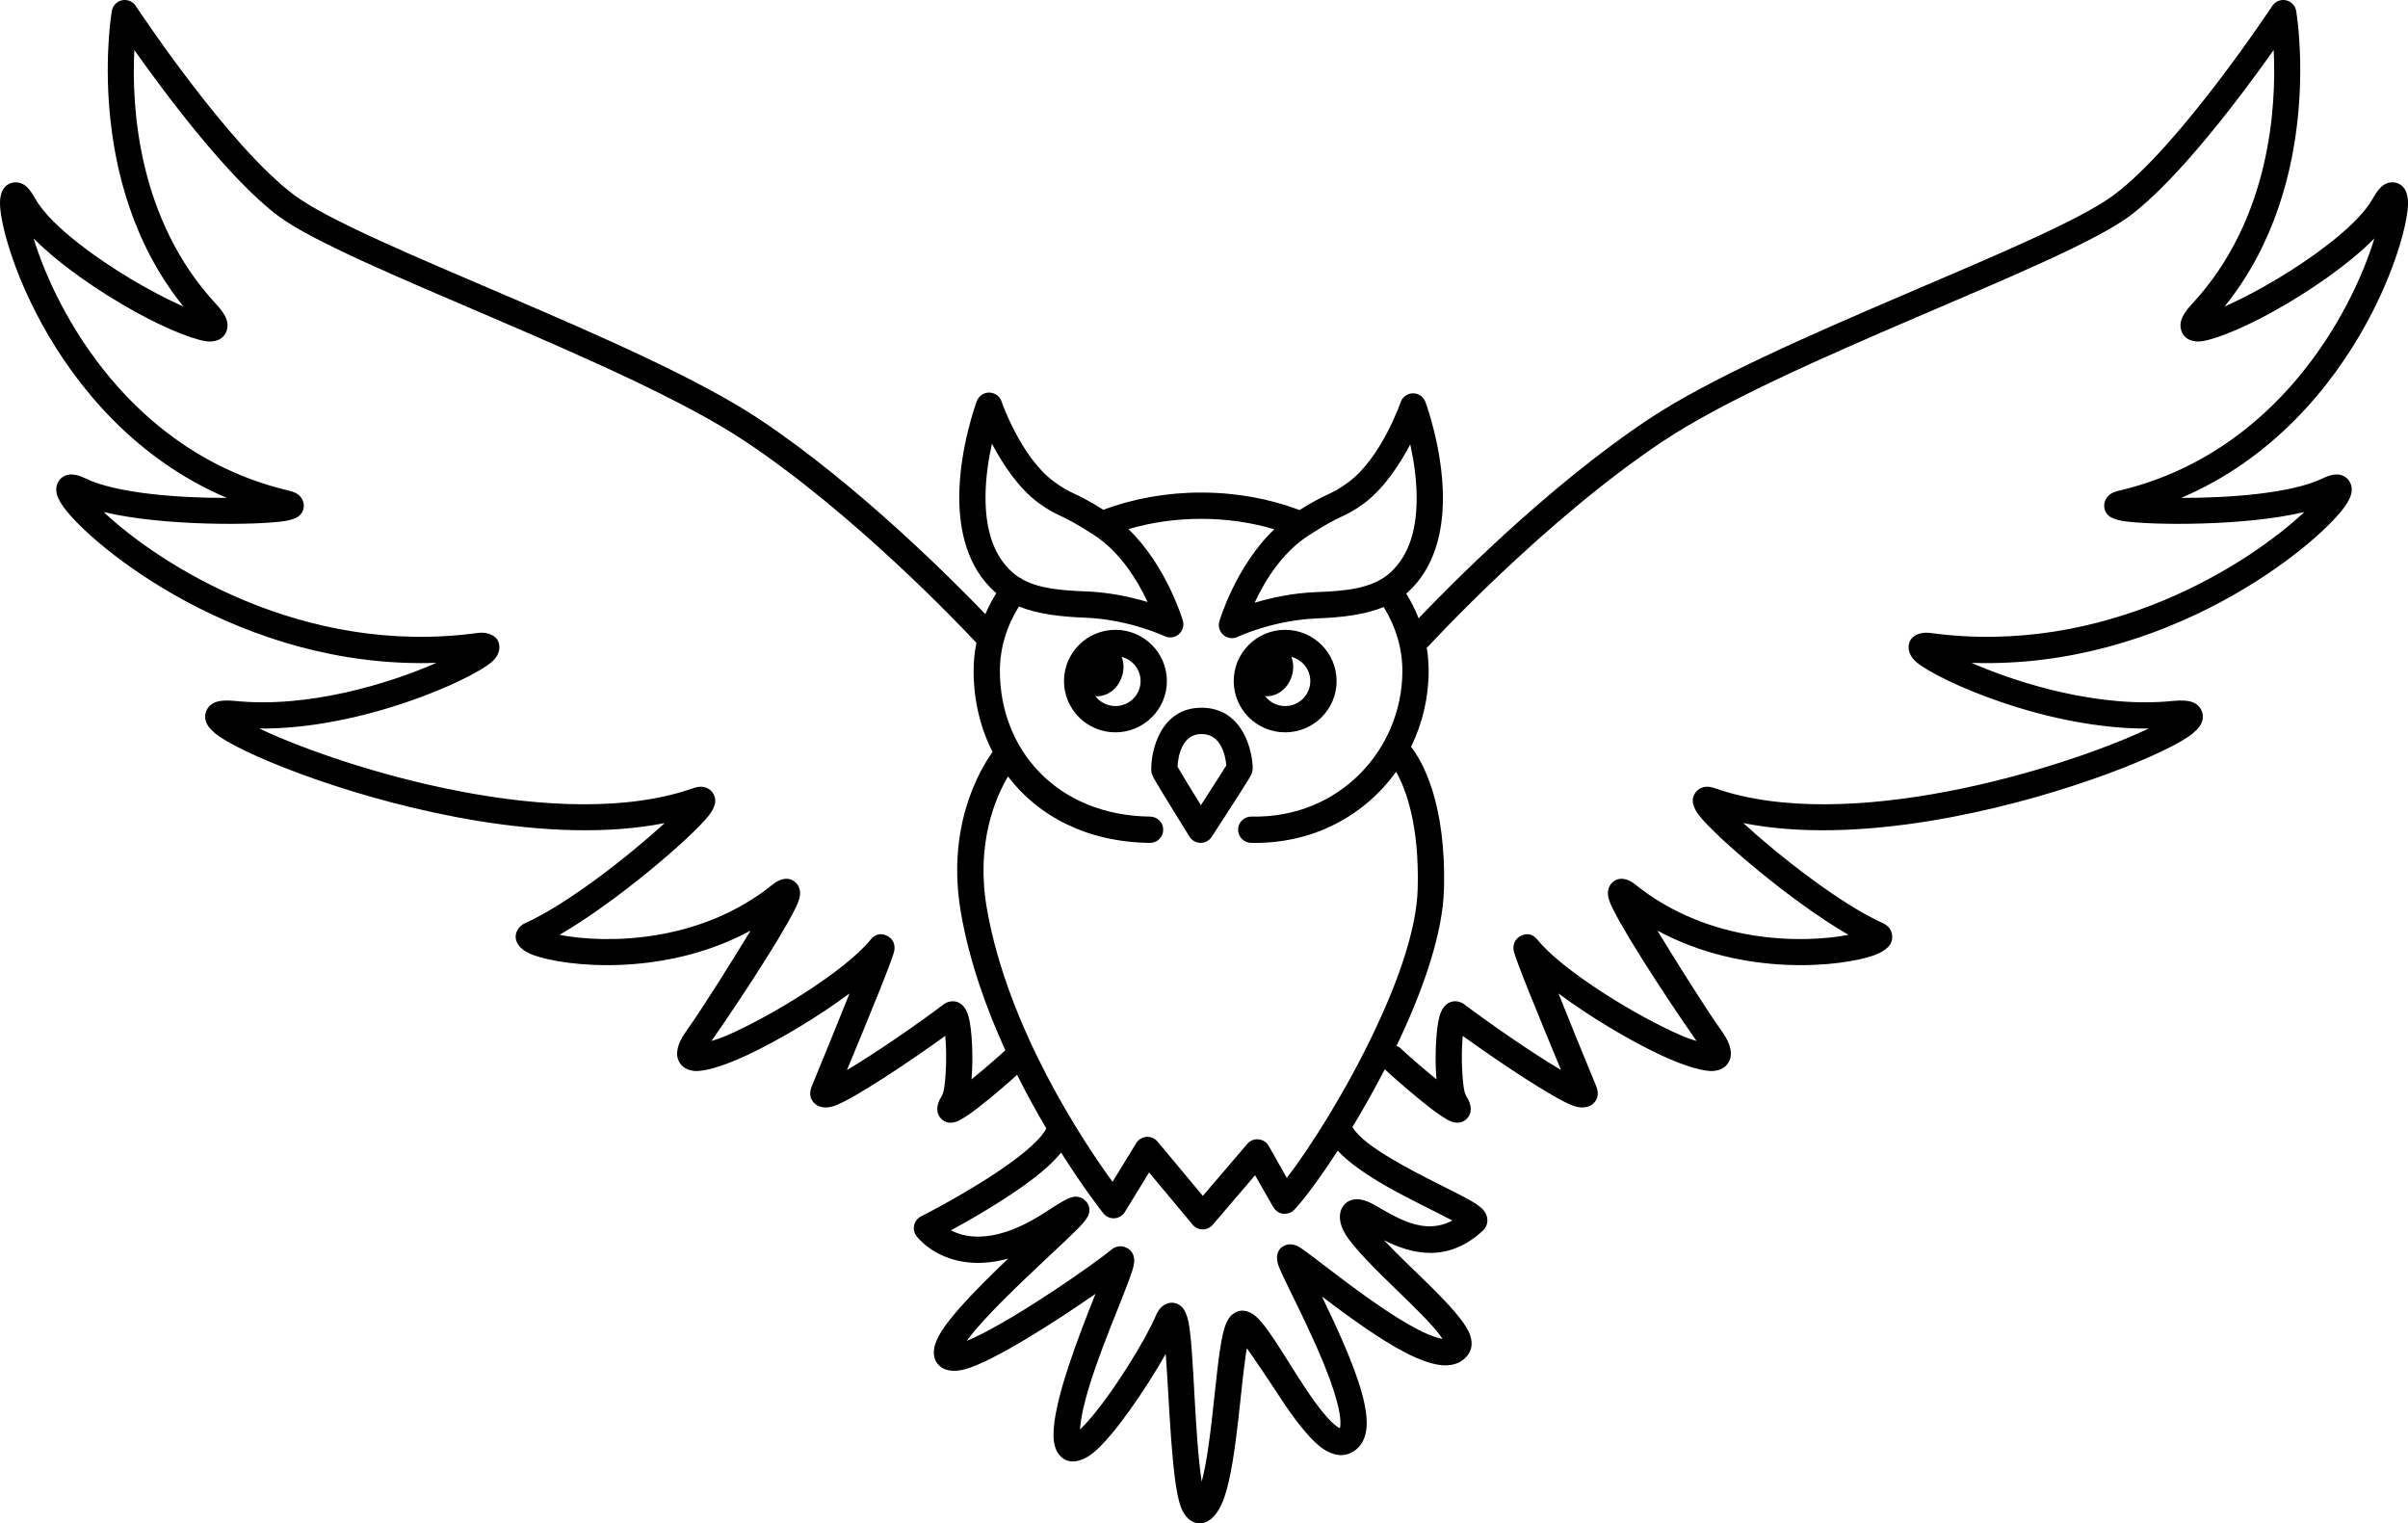 <?xml version="1.0" encoding="UTF-8" standalone="no"?>
<svg xmlns="http://www.w3.org/2000/svg" xmlns:xlink="http://www.w3.org/1999/xlink" xmlns:serif="http://www.serif.com/" width="100%" height="100%" viewBox="0 0 332 210" version="1.1" xml:space="preserve" style="fill-rule:evenodd;clip-rule:evenodd;stroke-linejoin:round;stroke-miterlimit:2;">
    <path d="M158.73,106.207C158.73,106.21 158.73,106.212 158.73,106.214C158.733,106.297 158.77,106.726 159.1,107.32C159.922,108.797 164.004,115.341 164.004,115.341C164.332,115.866 164.905,116.188 165.524,116.193C166.143,116.199 166.722,115.888 167.059,115.369C167.059,115.369 171.435,108.638 172.31,107.173C172.7,106.519 172.716,106.038 172.717,105.969C172.719,103.724 171.473,97.623 165.735,97.565C165.735,97.565 165.734,97.565 165.734,97.565C159.986,97.512 158.649,103.55 158.73,106.207ZM169.076,105.517C168.439,106.559 166.811,109.088 165.573,111.002C164.413,109.129 162.915,106.694 162.353,105.709C162.379,104.905 162.558,103.789 163.061,102.822C163.527,101.925 164.332,101.176 165.7,101.189C167.085,101.203 167.89,101.986 168.359,102.883C168.833,103.79 169.022,104.805 169.076,105.517ZM153.79,86.826C149.873,86.826 146.697,89.996 146.697,93.892C146.697,97.789 149.873,100.959 153.79,100.959C157.706,100.959 160.882,97.789 160.882,93.892C160.882,89.996 157.706,86.826 153.79,86.826ZM154.648,90.558C154.953,91.347 155.008,92.311 154.67,93.308C154.04,95.175 152.388,96.112 151.02,95.963C151.654,96.796 152.66,97.334 153.79,97.334C155.701,97.334 157.258,95.794 157.258,93.892C157.258,92.285 156.146,90.936 154.648,90.558ZM177.189,86.826C173.273,86.826 170.097,89.996 170.097,93.892C170.097,97.789 173.273,100.959 177.189,100.959C181.106,100.959 184.282,97.789 184.282,93.892C184.282,89.996 181.106,86.826 177.189,86.826ZM178.047,90.558C178.352,91.347 178.408,92.311 178.07,93.308C177.44,95.175 175.788,96.112 174.42,95.963C175.054,96.796 176.06,97.334 177.189,97.334C179.101,97.334 180.658,95.794 180.658,93.892C180.658,92.285 179.546,90.936 178.047,90.558ZM193.886,81.826C193.96,81.763 194.033,81.699 194.105,81.633C197.791,78.295 198.969,73.323 198.942,68.517C198.905,61.745 196.521,55.395 196.521,55.395C196.253,54.682 195.567,54.212 194.805,54.221C194.044,54.229 193.368,54.713 193.116,55.432C193.116,55.432 190.463,63.162 185.849,66.522C185.849,66.522 185.849,66.522 185.849,66.522C183.312,68.37 183.08,67.85 179.179,70.312C175.079,68.77 170.473,67.901 165.605,67.901C160.775,67.901 156.201,68.757 152.122,70.277C148.121,67.741 147.908,68.287 145.349,66.422C145.349,66.422 145.349,66.422 145.349,66.422C140.735,63.062 138.082,55.332 138.082,55.332C137.83,54.613 137.154,54.129 136.393,54.121C135.631,54.112 134.945,54.582 134.677,55.295C134.677,55.295 132.293,61.645 132.256,68.417C132.229,73.223 133.407,78.195 137.093,81.533C137.181,81.613 137.27,81.691 137.36,81.767C136.783,82.7 136.28,83.666 135.856,84.659C131.221,79.836 118.142,66.727 104.684,57.779C104.684,57.779 104.684,57.779 104.684,57.779C88.107,46.759 49.85,33.806 40.561,26.886C40.561,26.886 40.561,26.886 40.561,26.886C31.425,20.081 18.713,0.812 18.713,0.812C18.304,0.193 17.559,-0.113 16.834,0.038C16.108,0.189 15.548,0.768 15.419,1.498C15.419,1.498 11.315,24.97 25.285,42.245C25.086,42.164 24.889,42.078 24.696,41.99C20.72,40.181 15.3,37.031 10.974,33.66C8.24,31.53 5.936,29.337 4.837,27.335C4.295,26.348 3.782,25.801 3.43,25.552C2.848,25.142 2.302,25.091 1.863,25.157C1.294,25.242 0.751,25.534 0.374,26.199C0.162,26.571 -0.044,27.293 0.008,28.344C0.141,31.051 1.832,37.449 5.724,44.562C10.543,53.369 18.717,63.294 31.28,68.64C24.702,68.655 16.004,68.03 11.71,65.92C11.71,65.92 11.71,65.92 11.71,65.92C10.631,65.39 9.847,65.361 9.422,65.447C8.687,65.595 8.23,66.013 7.962,66.569C7.791,66.924 7.684,67.398 7.804,67.994C7.891,68.421 8.166,69.069 8.721,69.846C12.586,75.253 33.274,92.312 60.175,91.376C53.535,94.3 42.385,97.659 32.408,96.628C31.083,96.491 30.211,96.61 29.743,96.786C29.022,97.059 28.652,97.521 28.457,97.975C28.237,98.487 28.185,99.105 28.531,99.804C28.748,100.243 29.3,100.885 30.279,101.554C34.602,104.507 49.73,110.525 65.869,113.164C74.692,114.607 83.809,115.03 91.643,113.467C86.74,117.974 78.19,124.671 72.404,127.261C70.82,127.97 70.101,130.436 73.624,131.697C77.909,133.23 91.443,134.806 103.488,128.291C100.827,132.653 97.074,138.681 94.487,142.338C94.487,142.338 94.486,142.338 94.486,142.338C93.306,144.007 93.235,145.254 93.45,145.934C93.728,146.81 94.407,147.489 95.67,147.634C96.961,147.782 99.671,147.014 102.922,145.498C107.293,143.458 112.819,140.167 117.127,136.955C115.539,140.911 113.515,145.919 111.926,149.739C111.382,151.045 111.936,151.827 112.472,152.255C112.848,152.556 113.77,152.92 115.1,152.434C117.763,151.459 125.358,146.398 130.325,142.802C130.468,144.264 130.495,146.173 130.385,147.875C130.294,149.297 130.184,150.572 129.817,151.136C128.915,152.525 129.268,153.489 129.444,153.797C129.769,154.366 130.552,155.114 131.938,154.602C132.491,154.398 133.64,153.648 134.95,152.631C136.733,151.246 138.895,149.378 140.234,148.178C141.567,150.846 142.939,153.326 144.257,155.557C144.12,155.862 143.893,156.179 143.619,156.518C142.867,157.45 141.759,158.437 140.483,159.43C135.156,163.576 126.989,167.688 126.989,167.688C126.511,167.929 126.163,168.37 126.041,168.892C125.918,169.414 126.033,169.963 126.354,170.392C126.354,170.392 128.67,173.615 133.721,174.052C135.215,174.182 136.976,174.066 139.01,173.501C137.888,174.57 136.747,175.676 135.661,176.767C133.234,179.206 131.079,181.58 129.917,183.356C129.254,184.369 128.887,185.262 128.793,185.934C128.614,187.199 129.089,187.986 129.762,188.48C130.372,188.928 131.503,189.18 133.038,188.764C136.974,187.699 145.659,182.11 151.037,178.369C148.736,184.177 145.226,193.104 145.251,197.841C145.264,200.21 146.354,201.136 147.303,201.398C148.126,201.626 149.415,201.373 150.797,200.228C153.608,197.9 157.999,191.453 160.723,186.649C161.226,193.226 161.507,204.143 162.781,207.679C163.293,209.102 164.158,209.755 164.843,209.927C165.402,210.068 166.004,210.021 166.633,209.644C166.633,209.644 166.633,209.644 166.633,209.643C167.411,209.177 168.196,208.132 168.764,206.543C169.694,203.937 170.296,199.576 170.779,195.258C171.136,192.075 171.435,188.918 171.79,186.58C171.826,186.343 171.87,186.099 171.917,185.859C173.055,187.502 174.815,190.071 176.193,192.197C178.444,195.674 180.918,198.95 182.898,200.028C184.427,200.861 185.816,200.779 186.998,199.806C187.755,199.184 188.257,198.229 188.397,196.948C188.535,195.677 188.301,193.975 187.768,192.047C186.646,187.983 184.197,182.739 182.261,178.733C185.701,181.34 190.196,184.637 193.876,186.525C195.909,187.568 197.746,188.184 199.119,188.222C200.587,188.262 201.69,187.742 202.411,186.754C202.952,186.013 203.13,184.913 202.484,183.554C201.789,182.091 199.849,179.923 197.521,177.61C195.304,175.406 192.739,173.024 190.819,170.975C194.521,172.833 199.498,174.208 204.422,169.679C204.951,169.192 205.135,168.61 205.048,167.957C205.003,167.616 204.856,167.181 204.456,166.741C204.193,166.452 203.689,166.061 202.967,165.633C200.767,164.331 195.964,162.195 191.922,159.785C189.523,158.356 187.375,156.879 186.465,155.382L186.461,155.376C187.947,152.92 189.473,150.225 190.927,147.415C191.988,148.403 194.816,150.896 197.05,152.631C198.36,153.648 199.509,154.398 200.062,154.602C201.448,155.114 202.231,154.366 202.556,153.797C202.732,153.489 203.085,152.525 202.183,151.136C201.816,150.572 201.706,149.297 201.615,147.875C201.505,146.173 201.532,144.264 201.675,142.802C206.642,146.398 214.237,151.459 216.9,152.434C218.23,152.92 219.152,152.556 219.528,152.255C220.064,151.827 220.618,151.045 220.074,149.739C218.485,145.919 216.461,140.911 214.873,136.955C219.181,140.167 224.707,143.458 229.078,145.498C232.329,147.014 235.039,147.782 236.33,147.634C237.593,147.489 238.272,146.81 238.55,145.934C238.765,145.254 238.694,144.007 237.514,142.338C237.514,142.338 237.513,142.338 237.513,142.338C234.926,138.681 231.173,132.653 228.512,128.291C240.557,134.806 254.091,133.23 258.376,131.697C259.664,131.236 260.361,130.593 260.593,130.205C260.908,129.677 260.945,129.162 260.833,128.694C260.717,128.208 260.413,127.627 259.596,127.261C253.81,124.671 245.26,117.974 240.357,113.467C248.191,115.03 257.308,114.607 266.131,113.164C282.27,110.525 297.398,104.507 301.721,101.554C302.7,100.885 303.252,100.243 303.469,99.804C303.815,99.105 303.763,98.487 303.543,97.975C303.348,97.521 302.978,97.059 302.257,96.786C301.789,96.61 300.917,96.491 299.591,96.628C289.615,97.659 278.465,94.3 271.825,91.376C298.726,92.312 319.414,75.253 323.279,69.846C323.834,69.069 324.109,68.421 324.196,67.994C324.316,67.398 324.209,66.924 324.038,66.569C323.77,66.013 323.313,65.595 322.578,65.447C322.153,65.361 321.369,65.39 320.29,65.92C320.29,65.92 320.29,65.92 320.29,65.92C315.996,68.03 307.298,68.655 300.72,68.64C313.283,63.294 321.457,53.369 326.276,44.562C330.168,37.449 331.859,31.051 331.992,28.344C332.044,27.293 331.838,26.571 331.626,26.199C331.249,25.534 330.706,25.242 330.137,25.157C329.698,25.091 329.152,25.142 328.57,25.552C328.218,25.801 327.705,26.348 327.163,27.335C326.064,29.337 323.76,31.53 321.026,33.66C316.7,37.031 311.28,40.181 307.304,41.99C307.111,42.078 306.914,42.164 306.715,42.245C320.685,24.97 316.581,1.498 316.581,1.498C316.452,0.768 315.892,0.189 315.166,0.038C314.441,-0.113 313.696,0.193 313.287,0.812C313.287,0.812 300.575,20.081 291.439,26.886C291.439,26.886 291.439,26.886 291.439,26.886C282.15,33.806 243.893,46.759 227.316,57.779C227.316,57.779 227.316,57.779 227.316,57.779C213.276,67.114 199.649,80.977 195.591,85.237C195.129,84.061 194.558,82.921 193.886,81.826ZM184.429,158.63C181.946,162.477 179.751,165.413 178.444,166.769C178.141,167.087 177.765,167.276 177.309,167.32C177.053,167.344 176.457,167.394 175.86,166.803C175.83,166.774 175.667,166.601 175.466,166.264C175.106,165.659 173.963,163.643 173.043,162.014L167.2,168.849C166.854,169.254 166.346,169.486 165.813,169.483C165.279,169.48 164.775,169.242 164.433,168.832C164.433,168.832 158.429,161.633 158.429,161.633L155.085,167.087C154.777,167.591 154.243,167.912 153.654,167.948C153.065,167.985 152.495,167.733 152.127,167.272C152.127,167.272 149.589,164.093 146.303,158.902C145.393,160.004 144.156,161.163 142.707,162.291C139.025,165.157 134.044,168.012 131.097,169.615C131.843,169.997 132.819,170.336 134.033,170.442C136.52,170.657 139.868,169.908 144.201,167.063C145.903,165.945 146.928,165.359 147.402,165.167C147.849,164.986 148.182,164.967 148.382,164.975C149.048,165 149.462,165.302 149.739,165.626C150.068,166.01 150.392,166.628 150.062,167.52C149.967,167.777 149.581,168.38 148.838,169.146C146.951,171.092 142.221,175.313 138.229,179.324C136.306,181.256 134.557,183.134 133.421,184.666L133.285,184.849C133.579,184.73 133.89,184.594 134.214,184.445C140.486,181.553 151.562,173.727 153.043,172.414C153.043,172.414 153.043,172.414 153.043,172.414C154.036,171.533 154.91,171.817 155.301,172.006C155.771,172.233 156.343,172.698 156.378,173.711C156.387,173.972 156.332,174.439 156.143,175.065C155.883,175.934 155.338,177.348 154.649,179.087C152.623,184.204 149.228,192.33 148.9,197.07C149.233,196.759 149.584,196.392 149.952,195.981C153.391,192.13 157.964,184.687 159.369,181.353C159.369,181.353 159.369,181.353 159.369,181.353C160.04,179.762 161.137,179.561 161.659,179.591C162.093,179.617 162.537,179.772 162.939,180.158C163.243,180.45 163.676,181.205 163.899,182.436C164.62,186.409 164.716,198.082 165.672,204.149L165.687,204.235C166.35,201.774 166.794,198.298 167.179,194.855C167.653,190.619 168.038,186.43 168.566,184.057C168.772,183.13 169.023,182.424 169.274,181.985C169.516,181.56 169.8,181.274 170.066,181.089C170.742,180.618 171.622,180.47 172.647,181.1C173.055,181.352 173.565,181.818 174.113,182.49C175.044,183.631 176.229,185.489 177.522,187.537C179.446,190.587 181.622,194.1 183.568,196.001C183.877,196.303 184.175,196.559 184.465,196.746C184.543,196.797 184.651,196.849 184.739,196.888C184.741,196.87 184.743,196.851 184.748,196.832C184.797,196.636 184.814,196.412 184.815,196.166C184.819,195.29 184.608,194.212 184.276,193.012C182.509,186.611 177.357,177.241 176.347,174.683C176.003,173.814 176.044,173.196 176.097,172.968C176.286,172.172 176.789,171.786 177.371,171.611C177.372,171.611 177.374,171.611 177.375,171.61C177.611,171.54 178.284,171.414 179.145,171.924C180.691,172.84 186.985,178.104 192.633,181.636C194.573,182.849 196.423,183.855 197.945,184.34C198.279,184.446 198.59,184.527 198.877,184.568C198.784,184.415 198.682,184.26 198.581,184.125C197.29,182.402 194.949,180.144 192.608,177.873C189.66,175.014 186.722,172.127 185.516,170.174C184.53,168.579 184.583,167.23 185.091,166.412C185.712,165.413 186.976,164.896 188.844,165.773C189.963,166.298 191.609,167.438 193.569,168.258C195.522,169.075 197.854,169.54 200.24,168.26L200.214,168.245C197.985,167.051 194.405,165.382 191.123,163.514C188.442,161.987 185.978,160.294 184.429,158.63ZM175.696,72.963C172.564,72.033 169.162,71.525 165.605,71.525C162.076,71.525 158.698,72.026 155.584,72.942C160.896,78.062 163.084,85.561 163.084,85.561C163.28,86.246 163.058,86.982 162.515,87.443C161.972,87.904 161.21,88.005 160.567,87.699C160.567,87.699 155.657,85.379 149.587,85.15C146.193,85.022 143.07,84.654 140.482,83.608C138.806,86.297 137.859,89.308 137.859,92.489C137.859,103.367 145.744,112.419 158.589,112.575C159.588,112.587 160.39,113.409 160.378,114.409C160.366,115.409 159.544,116.211 158.545,116.199C149.861,116.093 143.129,112.505 138.974,107.042C137.24,109.981 134.506,116.307 136.061,125.235C138.956,141.841 149.394,157.435 153.387,162.925L156.66,157.587C156.965,157.09 157.491,156.77 158.073,156.727C158.655,156.685 159.221,156.926 159.595,157.374C159.595,157.374 165.841,164.863 165.841,164.863L171.971,157.69C172.356,157.241 172.936,157.007 173.524,157.065C174.113,157.122 174.636,157.464 174.927,157.979C174.927,157.979 176.323,160.461 177.416,162.382C180.534,158.367 185.661,150.309 189.672,141.779C192.827,135.068 195.311,128.066 195.463,122.53C195.707,113.612 193.779,108.676 192.485,106.394C188.192,112.366 181.102,116.383 172.473,116.193C171.474,116.171 170.68,115.341 170.702,114.342C170.724,113.342 171.554,112.548 172.553,112.57C184.757,112.838 193.351,103.206 193.351,92.489C193.351,89.339 192.422,86.355 190.775,83.684C188.175,84.748 185.031,85.121 181.611,85.25C175.541,85.479 170.631,87.799 170.631,87.799C169.988,88.105 169.225,88.005 168.683,87.543C168.14,87.082 167.918,86.346 168.114,85.661C168.114,85.661 170.325,78.085 175.696,72.963ZM134.621,88.62C132.254,86.089 117.71,70.791 102.679,60.797C86.058,49.748 47.711,36.732 38.398,29.793C31.624,24.747 22.923,13.115 18.519,6.901C18.135,14.645 18.944,30.255 29.805,41.93C30.605,42.79 31.025,43.476 31.2,43.95C31.397,44.484 31.398,44.936 31.324,45.298C31.14,46.211 30.479,47.055 28.953,47.078C27.375,47.101 23.222,45.517 18.59,42.952C13.68,40.233 8.187,36.47 4.632,32.862C7.728,43.007 18.036,62.568 39.987,67.679C39.987,67.679 39.987,67.679 39.987,67.679C41.711,68.081 41.899,69.322 41.891,69.723C41.882,70.18 41.733,70.71 41.184,71.16C40.96,71.343 40.35,71.657 39.344,71.818C35.562,72.423 22.534,72.565 14.292,70.586C21.916,77.753 41.689,90.534 65.769,87.269C65.769,87.268 65.769,87.268 65.769,87.268C67.544,87.028 68.36,87.83 68.611,88.256C68.929,88.799 69.164,90.078 67.779,91.271C64.892,93.759 49.867,100.549 35.764,100.435L36.006,100.551C47.741,106.043 77.322,115.098 95.612,108.647C97.165,108.099 97.978,108.87 98.277,109.309C98.497,109.632 98.646,110.041 98.61,110.561C98.586,110.918 98.366,111.617 97.705,112.451C95.274,115.521 85.032,124.31 77.143,128.876C83.389,130.073 96.367,130.146 106.565,121.912C107.714,120.984 108.636,121.111 108.998,121.233C109.628,121.447 110.708,122.275 110.161,124.043C109.377,126.574 102.723,136.886 98.091,143.51C98.722,143.32 99.422,143.082 100.073,142.804C106.448,140.073 116.6,133.778 120.011,129.563C121.019,128.315 122.148,128.89 122.492,129.112C122.756,129.283 123.51,129.841 123.298,131.067C123.105,132.177 119.746,140.354 116.776,147.508C120.771,145.155 126.756,140.989 130.106,138.461C130.106,138.461 130.106,138.461 130.106,138.461C131.053,137.746 132.868,137.693 133.543,140.147C134.004,141.827 134.215,145.73 133.947,148.797C135.898,147.211 137.964,145.395 138.611,144.784C135.964,138.987 133.65,132.5 132.492,125.858C132.492,125.858 132.492,125.858 132.492,125.858C130.426,114 135.064,106.155 136.85,103.659C135.141,100.314 134.236,96.503 134.236,92.489C134.236,91.174 134.367,89.882 134.621,88.62ZM192.54,144.184C192.819,144.282 193.076,144.45 193.284,144.683L193.338,144.735C193.92,145.293 196.047,147.166 198.053,148.797C197.785,145.73 197.996,141.827 198.457,140.147C199.132,137.693 200.947,137.746 201.894,138.461C201.894,138.461 201.894,138.461 201.894,138.461C205.244,140.989 211.229,145.155 215.224,147.508C212.254,140.354 208.895,132.177 208.702,131.067C208.49,129.841 209.244,129.283 209.508,129.112C209.852,128.89 210.981,128.315 211.989,129.562C215.4,133.778 225.552,140.073 231.927,142.804C232.578,143.082 233.278,143.32 233.909,143.51C229.277,136.886 222.623,126.574 221.839,124.043C221.292,122.275 222.372,121.447 223.002,121.233C223.364,121.111 224.286,120.984 225.435,121.912C235.633,130.146 248.611,130.073 254.857,128.876C246.968,124.31 236.726,115.521 234.295,112.451C233.634,111.617 233.414,110.918 233.39,110.561C233.354,110.041 233.503,109.632 233.723,109.309C234.022,108.87 234.835,108.099 236.387,108.647C254.678,115.098 284.259,106.043 295.994,100.551L296.236,100.435C282.133,100.549 267.108,93.759 264.221,91.271C262.836,90.078 263.071,88.799 263.389,88.256C263.64,87.83 264.456,87.028 266.231,87.268C266.231,87.268 266.231,87.268 266.231,87.269C290.311,90.534 310.084,77.753 317.708,70.586C309.466,72.565 296.438,72.423 292.656,71.818C291.65,71.657 291.04,71.343 290.816,71.16C290.267,70.71 290.118,70.18 290.109,69.723C290.101,69.322 290.289,68.081 292.013,67.679C292.013,67.679 292.013,67.679 292.013,67.679C313.964,62.568 324.272,43.007 327.368,32.862C323.813,36.47 318.32,40.233 313.41,42.952C308.778,45.517 304.625,47.101 303.047,47.078C301.521,47.055 300.86,46.211 300.676,45.298C300.602,44.936 300.603,44.484 300.8,43.95C300.975,43.476 301.395,42.79 302.195,41.931C313.057,30.254 313.865,14.644 313.481,6.901C309.076,13.115 300.376,24.747 293.602,29.793C284.289,36.731 245.942,49.748 229.321,60.797C212.892,71.721 197.044,88.98 197.044,88.98C196.942,89.092 196.828,89.187 196.707,89.267C196.883,90.322 196.973,91.398 196.973,92.489C196.973,96.166 196.117,99.737 194.548,102.946C196.047,104.882 199.414,110.601 199.084,122.629C198.921,128.574 196.338,136.116 192.95,143.322C192.814,143.61 192.678,143.897 192.54,144.184ZM172.978,83.092C174.313,80.213 176.677,76.262 180.345,73.869C185.14,70.742 185.221,71.463 187.981,69.452C190.767,67.424 192.966,64.044 194.436,61.265C194.897,63.331 195.305,65.899 195.32,68.537C195.341,72.329 194.582,76.313 191.674,78.946C191.674,78.946 191.674,78.946 191.674,78.946C189.255,81.137 185.574,81.474 181.475,81.628C181.475,81.628 181.475,81.628 181.475,81.628C178.184,81.753 175.196,82.425 172.979,83.091L172.978,83.092ZM141.034,79.906C143.357,81.158 146.403,81.403 149.723,81.528C149.723,81.528 149.723,81.528 149.723,81.528C153.014,81.653 156.002,82.325 158.219,82.991L158.22,82.991C156.885,80.112 154.521,76.162 150.853,73.769C146.058,70.642 145.977,71.363 143.217,69.352C140.431,67.324 138.232,63.944 136.762,61.164C136.301,63.232 135.893,65.799 135.878,68.437C135.857,72.229 136.616,76.213 139.524,78.846C139.524,78.846 139.524,78.846 139.524,78.846C139.831,79.125 140.159,79.373 140.505,79.595C140.656,79.652 140.802,79.73 140.939,79.83C140.972,79.855 141.004,79.88 141.034,79.906Z"></path>
</svg>
